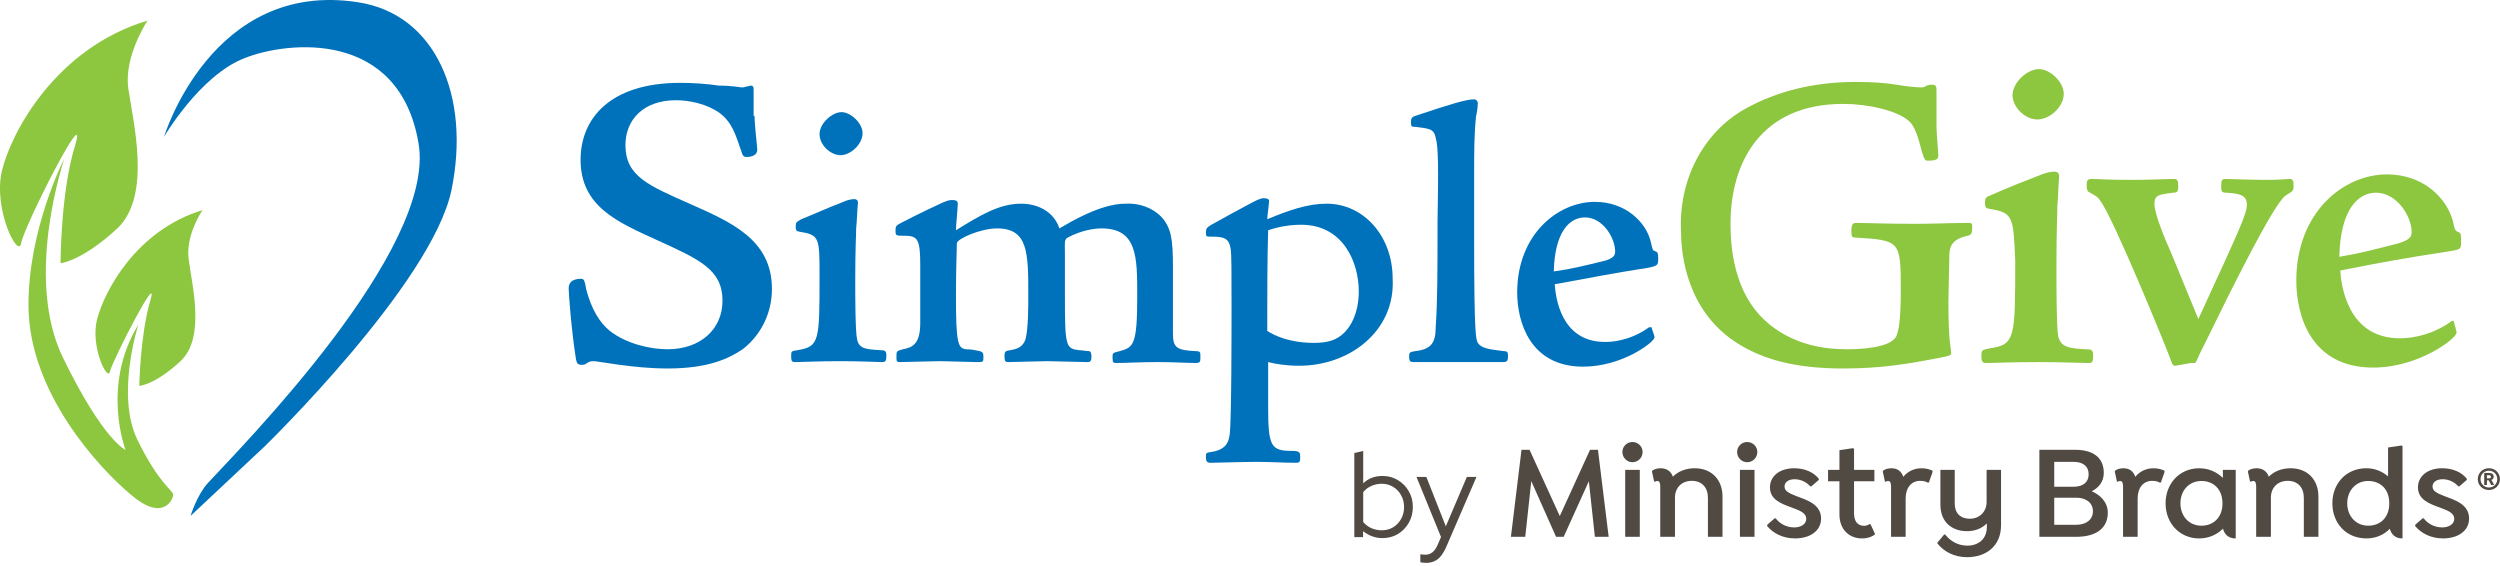 <svg width="707" height="160" viewBox="0 0 707 160" fill="none" xmlns="http://www.w3.org/2000/svg">
<path d="M74.864 126.216C74.864 126.216 122.245 80.129 127.682 53.72C133.119 27.311 123.281 4.009 101.273 0.643C59.847 -5.83 46.383 38.703 46.383 38.703C46.383 38.703 56.481 21.356 69.168 16.437C81.596 11.517 112.924 8.41 118.361 40.516C123.54 70.55 68.132 126.475 58.811 136.573C55.704 139.939 53.892 145.894 53.892 145.894L74.864 126.216Z" fill="#0072BC"/>
<path d="M39.134 91.781C39.134 91.781 32.661 111.717 38.875 124.404C45.089 137.091 48.973 138.644 48.973 139.939C48.973 141.233 46.125 147.706 37.063 139.939C27.742 132.171 8.323 110.94 8.064 86.861C7.805 65.113 18.162 44.917 18.162 44.917C18.421 44.4 6.511 78.317 17.903 101.361C29.295 124.663 35.509 127.252 35.509 127.252C35.509 127.252 28.518 109.128 39.134 91.781Z" fill="#8DC63F"/>
<path d="M57.257 59.416C57.257 59.416 52.338 66.666 53.374 73.398C54.15 80.13 58.293 95.406 51.044 102.137C43.794 108.869 39.392 109.128 39.392 109.128C39.392 109.128 39.651 94.629 42.499 85.049C45.347 75.469 31.884 101.878 31.107 104.985C30.589 108.351 25.411 97.995 27.482 90.227C29.554 82.201 38.616 65.113 57.257 59.416Z" fill="#8DC63F"/>
<path d="M41.723 5.821C41.723 5.821 34.992 15.919 36.286 24.981C37.581 34.302 43.018 55.274 33.179 64.595C23.082 73.916 17.127 74.434 17.127 74.434C17.127 74.434 17.127 54.238 21.269 41.034C25.153 27.829 6.77 64.077 5.993 68.737C5.216 73.398 -2.033 59.158 0.556 48.283C3.145 37.409 15.832 13.589 41.723 5.821Z" fill="#8DC63F"/>
<path d="M213.384 32.748C213.384 35.337 214.16 41.551 214.16 42.328C214.16 43.881 212.607 44.399 211.054 44.399C210.536 44.399 210.018 44.14 209.759 43.105C207.947 37.926 207.17 34.819 203.545 31.971C199.92 29.382 195.001 28.347 191.117 28.347C182.055 28.347 176.877 33.784 176.877 41.033C176.877 49.837 183.35 52.426 195.001 57.604C206.652 62.782 218.303 67.701 218.303 81.683C218.303 89.45 214.419 95.405 210.018 98.771C206.134 101.36 200.438 104.208 188.787 104.208C178.948 104.208 169.368 102.137 167.815 102.137C166.002 102.137 166.002 103.173 164.708 103.173C163.413 103.173 163.154 102.914 162.896 101.619C161.601 93.593 160.824 82.977 160.824 81.683C160.824 80.906 160.824 78.835 164.449 78.835C165.226 78.835 165.485 79.871 165.744 81.683C167.297 87.638 169.627 91.263 172.475 93.593C177.136 97.218 183.868 98.771 188.787 98.771C198.108 98.771 204.322 93.075 204.322 85.049C204.322 76.246 197.849 73.398 185.939 67.96C174.547 62.782 164.19 58.381 164.19 45.176C164.19 33.784 172.216 23.427 192.412 23.427C195.778 23.427 199.92 23.686 203.286 24.204C206.911 24.204 209.5 24.722 209.759 24.722C210.018 24.722 210.536 24.722 211.054 24.463C211.571 24.463 212.089 24.204 212.348 24.204C212.866 24.204 213.125 24.463 213.125 25.24V32.748H213.384Z" fill="#0072BC"/>
<path d="M237.98 31.712C240.569 31.712 243.935 34.819 243.935 37.667C243.935 40.775 240.569 43.882 237.721 43.882C234.873 43.882 231.766 41.033 231.766 37.926C231.766 34.819 235.39 31.712 237.98 31.712ZM226.587 65.63C225.293 65.371 225.034 65.371 225.034 64.077C225.034 62.782 225.293 62.782 226.587 62.005C230.471 60.452 234.355 58.64 238.497 57.086C239.533 56.568 240.828 56.309 241.604 56.309C242.122 56.309 242.64 56.568 242.64 57.345C242.381 59.675 242.381 62.264 242.122 64.595C242.122 66.925 241.863 69.514 241.863 79.612C241.863 82.719 241.863 93.852 242.381 95.923C242.899 98.771 245.229 98.771 248.854 99.03C250.407 99.03 250.666 99.289 250.666 100.584C250.666 102.137 250.407 102.396 249.372 102.396C247.818 102.396 243.417 102.137 237.721 102.137C230.989 102.137 227.105 102.396 224.775 102.396C223.998 102.396 223.739 102.137 223.739 100.843C223.739 99.289 223.739 99.289 225.552 99.03C231.766 97.995 231.766 96.441 231.766 77.799C231.766 67.701 231.766 66.407 226.587 65.63Z" fill="#0072BC"/>
<path d="M328.342 61.229C331.19 64.336 331.708 67.443 331.708 75.469V94.37C331.708 98.253 332.744 99.03 337.922 99.289C339.476 99.289 339.476 99.548 339.476 100.843C339.476 102.396 339.476 102.655 337.922 102.655C335.592 102.655 332.226 102.396 327.307 102.396C322.387 102.396 318.245 102.655 315.914 102.655C314.879 102.655 314.62 102.655 314.62 101.101C314.62 99.807 314.62 99.807 316.691 99.289C320.575 98.253 321.611 97.477 321.611 83.754C321.611 72.621 321.611 64.595 311.513 64.595C309.442 64.595 305.817 65.112 301.933 67.184C300.897 67.701 301.156 68.996 301.156 71.326C301.156 76.246 301.156 80.388 301.156 83.495C301.156 97.995 301.415 98.512 305.04 99.03C306.076 99.03 307.111 99.289 307.888 99.289C308.406 99.289 308.665 99.807 308.665 100.843C308.665 102.396 308.147 102.396 307.37 102.396C305.558 102.396 297.791 102.137 296.237 102.137C294.425 102.137 286.657 102.396 285.104 102.396C284.327 102.396 284.068 102.137 284.068 100.843C284.068 99.289 284.327 99.289 285.622 99.03C287.434 98.771 289.246 98.253 290.023 95.923C290.8 93.075 290.8 86.602 290.8 83.495C290.8 71.585 290.8 64.595 281.997 64.595C277.336 64.595 270.863 67.443 270.605 68.737C270.605 69.255 270.346 76.505 270.346 83.495C270.346 96.959 270.863 98.512 273.194 98.771C274.747 98.771 275.783 99.03 277.077 99.289C277.854 99.548 278.113 99.807 278.113 100.843C278.113 102.396 278.113 102.396 276.301 102.396C274.747 102.396 267.498 102.137 265.944 102.137C264.132 102.137 256.105 102.396 254.552 102.396C253.516 102.396 253.516 102.137 253.516 100.843C253.516 99.289 253.516 99.289 255.329 98.771C258.177 98.253 260.248 97.218 260.248 91.263V74.951C260.248 67.443 259.471 66.666 255.588 66.666C253.516 66.666 253.257 66.666 253.257 65.371C253.257 64.077 253.257 63.818 254.811 63.041C257.918 61.488 258.695 60.97 266.462 57.345C267.756 56.827 268.274 56.568 269.31 56.568C270.346 56.568 270.863 56.827 270.863 57.604C270.863 58.639 270.346 63.818 270.346 65.112C277.077 60.97 282.515 57.604 288.729 57.604C293.648 57.604 298.049 59.934 299.603 64.595C302.71 62.782 311.254 57.604 318.245 57.604C322.387 57.345 326.012 58.898 328.342 61.229Z" fill="#0072BC"/>
<path d="M371.581 96.959C374.947 96.959 377.795 96.441 380.125 94.111C383.491 90.745 384.268 85.825 384.268 82.46C384.268 74.174 379.866 63.559 367.956 63.559C363.555 63.559 360.189 64.594 358.635 65.112C358.377 73.398 358.377 84.013 358.377 93.593C360.448 94.887 364.59 96.959 371.581 96.959ZM367.439 103.432C363.555 103.432 360.707 102.914 358.635 102.396V115.083C358.635 126.216 359.412 127.511 365.367 127.511C367.697 127.511 367.697 128.028 367.697 129.323C367.697 130.876 367.439 130.876 366.144 130.876C363.296 130.876 359.412 130.618 355.27 130.618C351.127 130.618 344.654 130.876 342.324 130.876C341.288 130.876 341.029 130.359 341.029 129.323C341.029 128.028 341.029 128.028 342.842 127.77C347.243 126.993 347.502 124.404 347.761 122.85C348.279 118.708 348.279 93.334 348.279 86.602C348.279 77.022 348.279 71.585 348.02 70.291C347.502 67.184 345.949 66.925 342.324 66.925C341.288 66.925 341.029 66.925 341.029 65.889C341.029 64.594 341.288 64.336 342.583 63.559C344.395 62.523 352.422 58.122 353.975 57.345C354.493 57.086 356.305 56.05 357.341 56.05C358.377 56.05 358.894 56.309 358.894 56.827C358.894 57.604 358.377 61.229 358.377 62.005C364.59 59.416 369.769 57.604 375.206 57.604C385.562 57.604 393.848 66.666 393.848 78.835C394.624 93.593 381.679 103.432 367.439 103.432Z" fill="#0072BC"/>
<path d="M406.015 38.962C405.497 36.373 404.202 36.373 400.06 35.855C399.283 35.855 399.024 35.855 399.024 34.561C399.024 33.266 399.283 33.007 401.095 32.489C409.64 29.641 414.559 28.088 416.889 28.088C417.407 28.088 417.925 28.606 417.925 29.123C417.925 30.159 417.666 31.971 417.407 33.007C416.889 38.185 416.889 42.846 416.889 50.095C416.889 51.649 416.889 60.193 416.889 67.702C416.889 95.147 417.407 95.923 417.925 96.959C418.961 98.512 421.032 98.771 425.174 99.289C426.21 99.289 426.469 99.548 426.469 100.584C426.469 102.137 426.21 102.396 424.916 102.396C421.809 102.396 417.148 102.396 411.452 102.396C406.533 102.396 401.872 102.396 399.801 102.396C398.765 102.396 398.506 102.137 398.506 100.843C398.506 99.548 398.765 99.548 400.319 99.289C404.72 98.771 406.015 96.959 406.015 92.557C406.533 85.308 406.533 76.246 406.533 62.782C406.792 47.765 406.792 41.551 406.015 38.962Z" fill="#0072BC"/>
<path d="M453.139 73.915C456.504 73.139 456.763 72.103 456.763 71.067C456.763 67.443 453.397 61.487 448.219 61.487C443.818 61.487 439.675 65.63 439.416 76.763C444.853 75.987 447.701 75.21 453.139 73.915ZM467.12 92.816L467.638 94.37C467.897 95.146 467.897 95.146 467.897 95.405C467.897 96.7 458.835 103.69 447.701 103.69C432.684 103.69 429.06 91.004 429.06 82.719C429.06 66.407 440.452 57.086 451.067 57.086C459.611 57.086 465.566 62.782 466.861 68.478C467.379 70.808 467.379 70.808 468.156 71.067C468.932 71.326 468.932 71.844 468.932 73.398C468.932 74.951 468.673 75.21 466.084 75.728C455.987 77.281 449.773 78.576 439.675 80.388C439.934 83.754 441.228 96.7 453.915 96.7C454.951 96.7 460.647 96.7 466.343 92.557H467.12V92.816Z" fill="#0072BC"/>
<path d="M493.27 30.936C502.85 25.498 513.724 23.168 524.858 23.168C529.259 23.168 533.143 23.427 536.25 23.945C539.357 24.463 541.946 24.722 543.499 24.722C544.017 24.722 544.535 24.463 544.794 24.204C545.312 24.204 545.571 23.945 546.088 23.945C547.642 23.945 547.642 24.463 547.642 25.757C547.642 29.641 547.642 32.748 547.642 36.114C547.642 37.408 548.16 43.364 548.16 43.881C548.16 44.658 548.16 45.435 545.312 45.435C544.276 45.435 544.276 45.176 543.499 42.846C541.946 36.632 540.91 35.078 539.616 34.043C536.25 31.195 528.223 29.382 521.233 29.382C498.189 29.382 489.386 45.694 489.386 63.3C489.386 75.987 493.011 86.602 501.814 92.816C508.028 97.218 515.019 98.771 522.268 98.771C525.634 98.771 534.437 98.512 536.25 95.146C537.026 93.334 537.544 90.227 537.544 81.942C537.544 67.96 537.285 67.96 524.599 67.184C523.822 67.184 523.563 66.925 523.563 65.371C523.563 63.818 523.822 63.041 524.858 63.041C527.706 63.041 533.143 63.3 541.946 63.3C546.865 63.3 551.785 63.041 556.704 63.041C557.222 63.041 557.74 63.041 557.74 63.818C557.74 65.63 557.74 66.407 556.445 66.666C551.526 67.701 551.267 70.29 551.267 72.621C551.267 74.692 551.008 82.977 551.008 85.308C551.008 96.959 551.785 98.512 551.785 99.807C551.785 100.325 551.785 100.583 548.937 101.101C539.616 102.914 532.107 104.208 521.233 104.208C506.992 104.208 498.448 101.36 491.975 97.477C476.958 88.415 475.405 71.844 475.405 65.63C474.628 50.613 481.878 37.408 493.27 30.936Z" fill="#8DC63F"/>
<path d="M576.639 19.544C579.746 19.544 583.63 23.169 583.63 26.534C583.63 30.159 579.746 33.784 576.121 33.784C572.756 33.784 569.131 30.418 569.131 26.793C569.39 22.91 573.532 19.544 576.639 19.544ZM563.176 59.157C561.622 58.899 561.363 58.899 561.363 57.345C561.363 55.792 561.622 55.792 563.435 55.015C568.095 52.944 572.756 51.131 577.416 49.319C578.711 48.801 580.005 48.542 581.041 48.542C581.559 48.542 582.335 48.801 582.335 49.837C582.076 52.685 582.076 55.533 581.817 58.381C581.817 60.97 581.559 64.077 581.559 75.987C581.559 79.612 581.559 92.816 582.076 95.147C582.853 98.254 585.183 98.512 589.844 98.771C591.656 98.771 591.915 99.03 591.915 100.584C591.915 102.655 591.656 102.655 590.362 102.655C588.29 102.655 583.371 102.396 576.639 102.396C568.613 102.396 564.211 102.655 561.622 102.655C560.845 102.655 560.328 102.396 560.328 100.843C560.328 99.03 560.328 99.03 562.658 98.512C569.907 97.477 569.907 95.664 569.907 73.657C569.39 61.747 569.39 60.193 563.176 59.157Z" fill="#8DC63F"/>
<path d="M635.412 57.863C635.412 55.015 633.082 54.756 629.716 54.497C628.422 54.497 628.163 54.238 628.163 52.944C628.163 51.131 628.163 50.613 629.457 50.613C630.493 50.613 636.966 50.872 640.85 50.872C645.251 50.872 646.546 50.613 647.581 50.613C648.617 50.613 648.617 51.649 648.617 52.426C648.617 53.72 648.617 53.979 646.805 55.015C645.51 55.792 642.921 57.345 623.244 97.736C621.431 101.101 621.172 102.655 620.654 102.655H619.619L615.217 103.432C614.699 103.432 614.44 103.432 613.923 101.878C612.628 98.253 597.611 61.488 593.986 56.827C593.21 55.533 592.433 55.274 590.62 54.238C590.361 53.979 590.103 53.72 590.103 52.167C590.103 50.872 590.62 50.613 591.397 50.613C593.986 50.613 595.54 50.872 602.789 50.872C608.226 50.872 612.628 50.613 614.958 50.613C615.735 50.613 615.994 51.131 615.994 52.685C615.994 54.238 615.735 54.497 614.44 54.497C610.816 55.015 609.262 55.015 609.262 57.604C609.262 60.452 612.369 67.96 613.923 71.326L621.69 90.227C633.6 64.336 635.412 60.452 635.412 57.863Z" fill="#8DC63F"/>
<path d="M677.617 68.996C681.501 67.961 682.019 66.925 682.019 65.63C682.019 61.229 677.876 54.497 671.921 54.497C666.743 54.497 661.823 59.416 661.564 72.621C667.778 71.585 671.403 70.55 677.617 68.996ZM693.929 91.004L694.447 92.816C694.705 93.852 694.705 93.852 694.705 94.111C694.705 95.664 684.09 103.95 671.144 103.95C653.279 103.95 649.396 88.933 649.396 79.353C649.396 60.193 662.6 49.319 675.028 49.319C685.126 49.319 691.857 55.792 693.67 62.523C694.188 65.112 694.447 65.371 695.223 65.63C696 65.889 696 66.407 696 68.478C696 70.55 695.741 70.55 692.634 71.068C680.724 72.88 673.475 74.174 661.823 76.505C662.082 80.647 663.895 95.664 678.653 95.664C679.947 95.664 686.679 95.664 693.411 90.745H693.929V91.004Z" fill="#8DC63F"/>
<path d="M451.029 151.807L449.327 136.093L442.206 151.807H440.049L433.045 136.055L431.343 151.807H427.289L430.28 127.195H432.553L441.109 145.938L449.665 127.195H451.901L454.93 151.807H451.029ZM461.65 130.716C463.24 130.716 464.528 129.427 464.528 127.837C464.528 126.248 463.243 125 461.65 125C460.057 125 458.809 126.289 458.809 127.841C458.809 129.393 460.098 130.719 461.65 130.719V130.716ZM463.732 151.807V132.876H459.606V151.807H463.732ZM494.094 130.719C495.684 130.719 496.972 129.43 496.972 127.841C496.972 126.251 495.684 125 494.094 125C492.504 125 491.253 126.289 491.253 127.841C491.253 129.393 492.542 130.719 494.094 130.719ZM496.176 151.81V132.876H492.05V151.807H496.176V151.81ZM507.433 132.425C510.424 132.425 512.998 133.597 514.362 135.416V135.72L512.242 137.539H511.938C510.878 136.329 509.289 135.532 507.508 135.532C505.727 135.532 504.667 136.404 504.667 137.576C504.667 138.865 505.84 139.432 507.925 140.263C510.841 141.36 515.004 142.574 515.004 146.625C515.004 150.221 511.747 152.265 507.658 152.265C504.288 152.265 501.447 150.863 499.745 148.744V148.44L501.864 146.584H502.168C503.228 148.023 505.159 149.158 507.357 149.158C509.402 149.158 510.803 148.173 510.803 146.734C510.803 144.991 508.872 144.348 506.561 143.476C503.645 142.417 500.541 141.241 500.541 137.836C500.541 134.657 503.266 132.421 507.433 132.421V132.425ZM530.226 150.942L530.114 151.246C529.091 151.964 527.84 152.268 526.593 152.268C522.959 152.268 520.193 149.77 520.193 145.49V136.099H516.973V132.879H520.193V127.311L524.019 126.743L524.323 126.931V132.876H530.079V136.096H524.323V145.182C524.323 147.418 525.345 148.703 527.163 148.703C527.769 148.703 528.223 148.515 528.753 148.173L529.02 148.324L530.23 150.935L530.226 150.942ZM546.566 133.372L545.506 136.4L545.24 136.513C544.519 136.096 543.838 135.983 543.004 135.983C540.581 135.983 538.916 137.877 538.916 140.981V151.81H534.79V137.686C534.79 136.664 534.639 136.021 533.918 136.021C533.652 136.021 533.464 136.134 533.313 136.25L533.046 136.137L532.441 133.334L532.592 133.067C533.122 132.688 533.881 132.425 534.94 132.425C536.567 132.425 537.781 133.296 538.236 134.848C539.483 133.334 541.264 132.425 543.425 132.425C544.522 132.425 545.506 132.654 546.416 133.067L546.566 133.372ZM596.085 144.998C596.085 148.823 593.511 151.814 587.074 151.814H576.737V127.195H586.695C592.868 127.195 594.95 130.148 594.95 133.744C594.95 136.281 593.436 137.986 591.542 138.93C593.777 139.877 596.085 141.883 596.085 144.987V144.998ZM586.39 130.61H580.938V137.651H586.39C589.077 137.651 590.67 136.4 590.67 134.13C590.67 131.861 589.081 130.61 586.39 130.61ZM591.88 144.58C591.88 142.27 590.024 140.755 587.224 140.755H580.938V148.406H587.224C590.027 148.406 591.88 146.891 591.88 144.58ZM612.175 133.372L611.116 136.4L610.849 136.513C610.128 136.096 609.447 135.983 608.613 135.983C606.19 135.983 604.525 137.877 604.525 140.981V151.81H600.399V137.686C600.399 136.664 600.248 136.021 599.527 136.021C599.261 136.021 599.073 136.134 598.922 136.25L598.656 136.137L598.05 133.334L598.201 133.067C598.731 132.688 599.49 132.425 600.549 132.425C602.176 132.425 603.39 133.296 603.845 134.848C605.092 133.334 606.873 132.425 609.034 132.425C610.131 132.425 611.115 132.654 612.025 133.067L612.175 133.372ZM628.628 132.879V135.153C626.963 133.525 624.69 132.425 621.924 132.425C616.359 132.425 612.421 136.78 612.421 142.345C612.421 147.91 616.359 152.265 621.924 152.265C624.69 152.265 626.997 151.168 628.665 149.5C629.083 151.243 630.33 152.265 632.186 152.265C632.214 152.265 632.238 152.265 632.262 152.265V132.876H628.628V132.879ZM622.571 148.669C618.974 148.669 616.626 145.866 616.626 142.345C616.626 138.824 618.937 136.021 622.608 136.021C625.866 136.021 628.515 138.256 628.515 142.345C628.515 146.433 625.866 148.669 622.571 148.669ZM679.169 125.984L675.344 126.552V134.732C673.754 133.331 671.631 132.421 669.211 132.421C663.454 132.421 659.592 136.776 659.592 142.341C659.592 147.907 663.454 152.262 669.211 152.262C671.976 152.262 674.246 151.202 675.836 149.534C676.29 151.236 677.538 152.262 679.281 152.262C679.333 152.262 679.381 152.258 679.432 152.258V126.173L679.165 125.984H679.169ZM669.703 148.665C666.182 148.665 663.796 145.862 663.796 142.341C663.796 138.821 666.182 136.017 669.703 136.017C673.036 136.017 675.685 138.174 675.685 142.341C675.685 146.508 673.036 148.665 669.703 148.665ZM690.689 132.421C693.68 132.421 696.254 133.594 697.618 135.412V135.717L695.498 137.535H695.194C694.134 136.325 692.545 135.529 690.764 135.529C688.983 135.529 687.923 136.4 687.923 137.573C687.923 138.862 689.096 139.429 691.181 140.26C694.097 141.357 698.26 142.57 698.26 146.621C698.26 150.217 695.003 152.262 690.914 152.262C687.544 152.262 684.703 150.86 683.001 148.741V148.436L685.12 146.58H685.424C686.484 148.019 688.415 149.154 690.613 149.154C692.658 149.154 694.059 148.17 694.059 146.731C694.059 144.987 692.128 144.345 689.817 143.473C686.901 142.413 683.797 141.237 683.797 137.833C683.797 134.654 686.525 132.418 690.689 132.418V132.421ZM487.124 140.41C487.124 135.676 484.058 132.421 479.248 132.421C476.712 132.421 474.555 133.331 473.078 134.807C472.586 133.293 471.334 132.421 469.632 132.421C468.648 132.421 467.851 132.688 467.321 133.064L467.171 133.331L467.776 136.134L468.043 136.246C468.193 136.134 468.384 136.017 468.648 136.017C469.365 136.017 469.519 136.66 469.519 137.682V151.807H473.683V140.752C473.683 137.874 475.614 135.98 478.455 135.98C481.296 135.98 482.998 137.874 482.998 140.752V151.807H487.124V140.41ZM561.812 132.876V141.924C561.812 144.765 559.768 146.696 557.078 146.696C554.387 146.696 552.798 145.107 552.798 142.417V132.876H548.747V142.721C548.747 147.719 552.08 150.217 556.281 150.217C558.63 150.217 560.523 149.383 561.884 148.023V149.007C561.884 152.491 559.423 154.309 556.356 154.309C553.629 154.309 551.434 152.908 550.108 151.168H549.803L547.91 153.441V153.708C549.766 156.018 552.644 157.57 556.315 157.57C561.505 157.57 565.894 154.579 565.894 148.522V132.876H561.805H561.812ZM655.65 140.41C655.65 135.676 652.584 132.421 647.774 132.421C645.238 132.421 643.081 133.331 641.604 134.807C641.112 133.293 639.861 132.421 638.158 132.421C637.174 132.421 636.377 132.688 635.848 133.064L635.697 133.331L636.302 136.134L636.569 136.246C636.719 136.134 636.911 136.017 637.174 136.017C637.892 136.017 638.046 136.66 638.046 137.682V151.807H642.209V140.752C642.209 137.874 644.141 135.98 646.981 135.98C649.822 135.98 651.524 137.874 651.524 140.752V151.807H655.65V140.41ZM706.977 135.505C706.977 137.248 705.617 138.571 703.856 138.571C702.096 138.571 700.718 137.245 700.718 135.505C700.718 133.765 702.079 132.418 703.856 132.418C705.634 132.418 706.977 133.744 706.977 135.505ZM706.229 135.505C706.229 134.144 705.2 133.115 703.86 133.115C702.52 133.115 701.491 134.144 701.491 135.484C701.491 136.824 702.52 137.874 703.86 137.874C705.2 137.874 706.229 136.845 706.229 135.505ZM704.591 135.73L705.357 137.159H704.502L703.805 135.833H703.299V137.159H702.533V133.744H703.928C704.766 133.744 705.217 134.144 705.217 134.824C705.217 135.241 704.954 135.573 704.588 135.73H704.591ZM703.302 135.276H703.949C704.263 135.276 704.437 135.084 704.437 134.842C704.437 134.582 704.263 134.387 703.949 134.387H703.302V135.276Z" fill="#504A43"/>
<path d="M383 151.904V128.106L385.516 127.528V136.673C386.966 135.291 388.791 134.6 390.989 134.6C392.598 134.6 394.049 134.996 395.341 135.789C396.633 136.56 397.653 137.603 398.4 138.917C399.171 140.232 399.556 141.716 399.556 143.371C399.556 145.025 399.171 146.521 398.4 147.858C397.653 149.173 396.633 150.227 395.341 151.02C394.049 151.791 392.587 152.176 390.955 152.176C389.958 152.176 388.983 152.006 388.031 151.666C387.102 151.326 386.252 150.839 385.482 150.204V151.904H383ZM390.751 149.966C391.952 149.966 393.029 149.683 393.981 149.116C394.933 148.527 395.681 147.745 396.225 146.77C396.791 145.773 397.075 144.651 397.075 143.405C397.075 142.158 396.791 141.036 396.225 140.039C395.681 139.042 394.933 138.26 393.981 137.693C393.029 137.104 391.952 136.809 390.751 136.809C389.686 136.809 388.689 137.025 387.76 137.455C386.853 137.863 386.105 138.441 385.516 139.189V147.62C386.105 148.346 386.864 148.924 387.794 149.354C388.723 149.762 389.709 149.966 390.751 149.966Z" fill="#504A43"/>
<path d="M403.269 159.179C402.951 159.179 402.645 159.156 402.351 159.111C402.079 159.088 401.852 159.054 401.671 159.009V156.731C402.056 156.822 402.532 156.867 403.099 156.867C404.594 156.867 405.728 155.983 406.498 154.216L407.518 151.87L400.583 134.872H403.371L408.878 148.844L414.827 134.872H417.547L409.048 154.556C408.572 155.643 408.062 156.527 407.518 157.207C406.974 157.887 406.351 158.386 405.648 158.703C404.968 159.02 404.175 159.179 403.269 159.179Z" fill="#504A43"/>
</svg>
